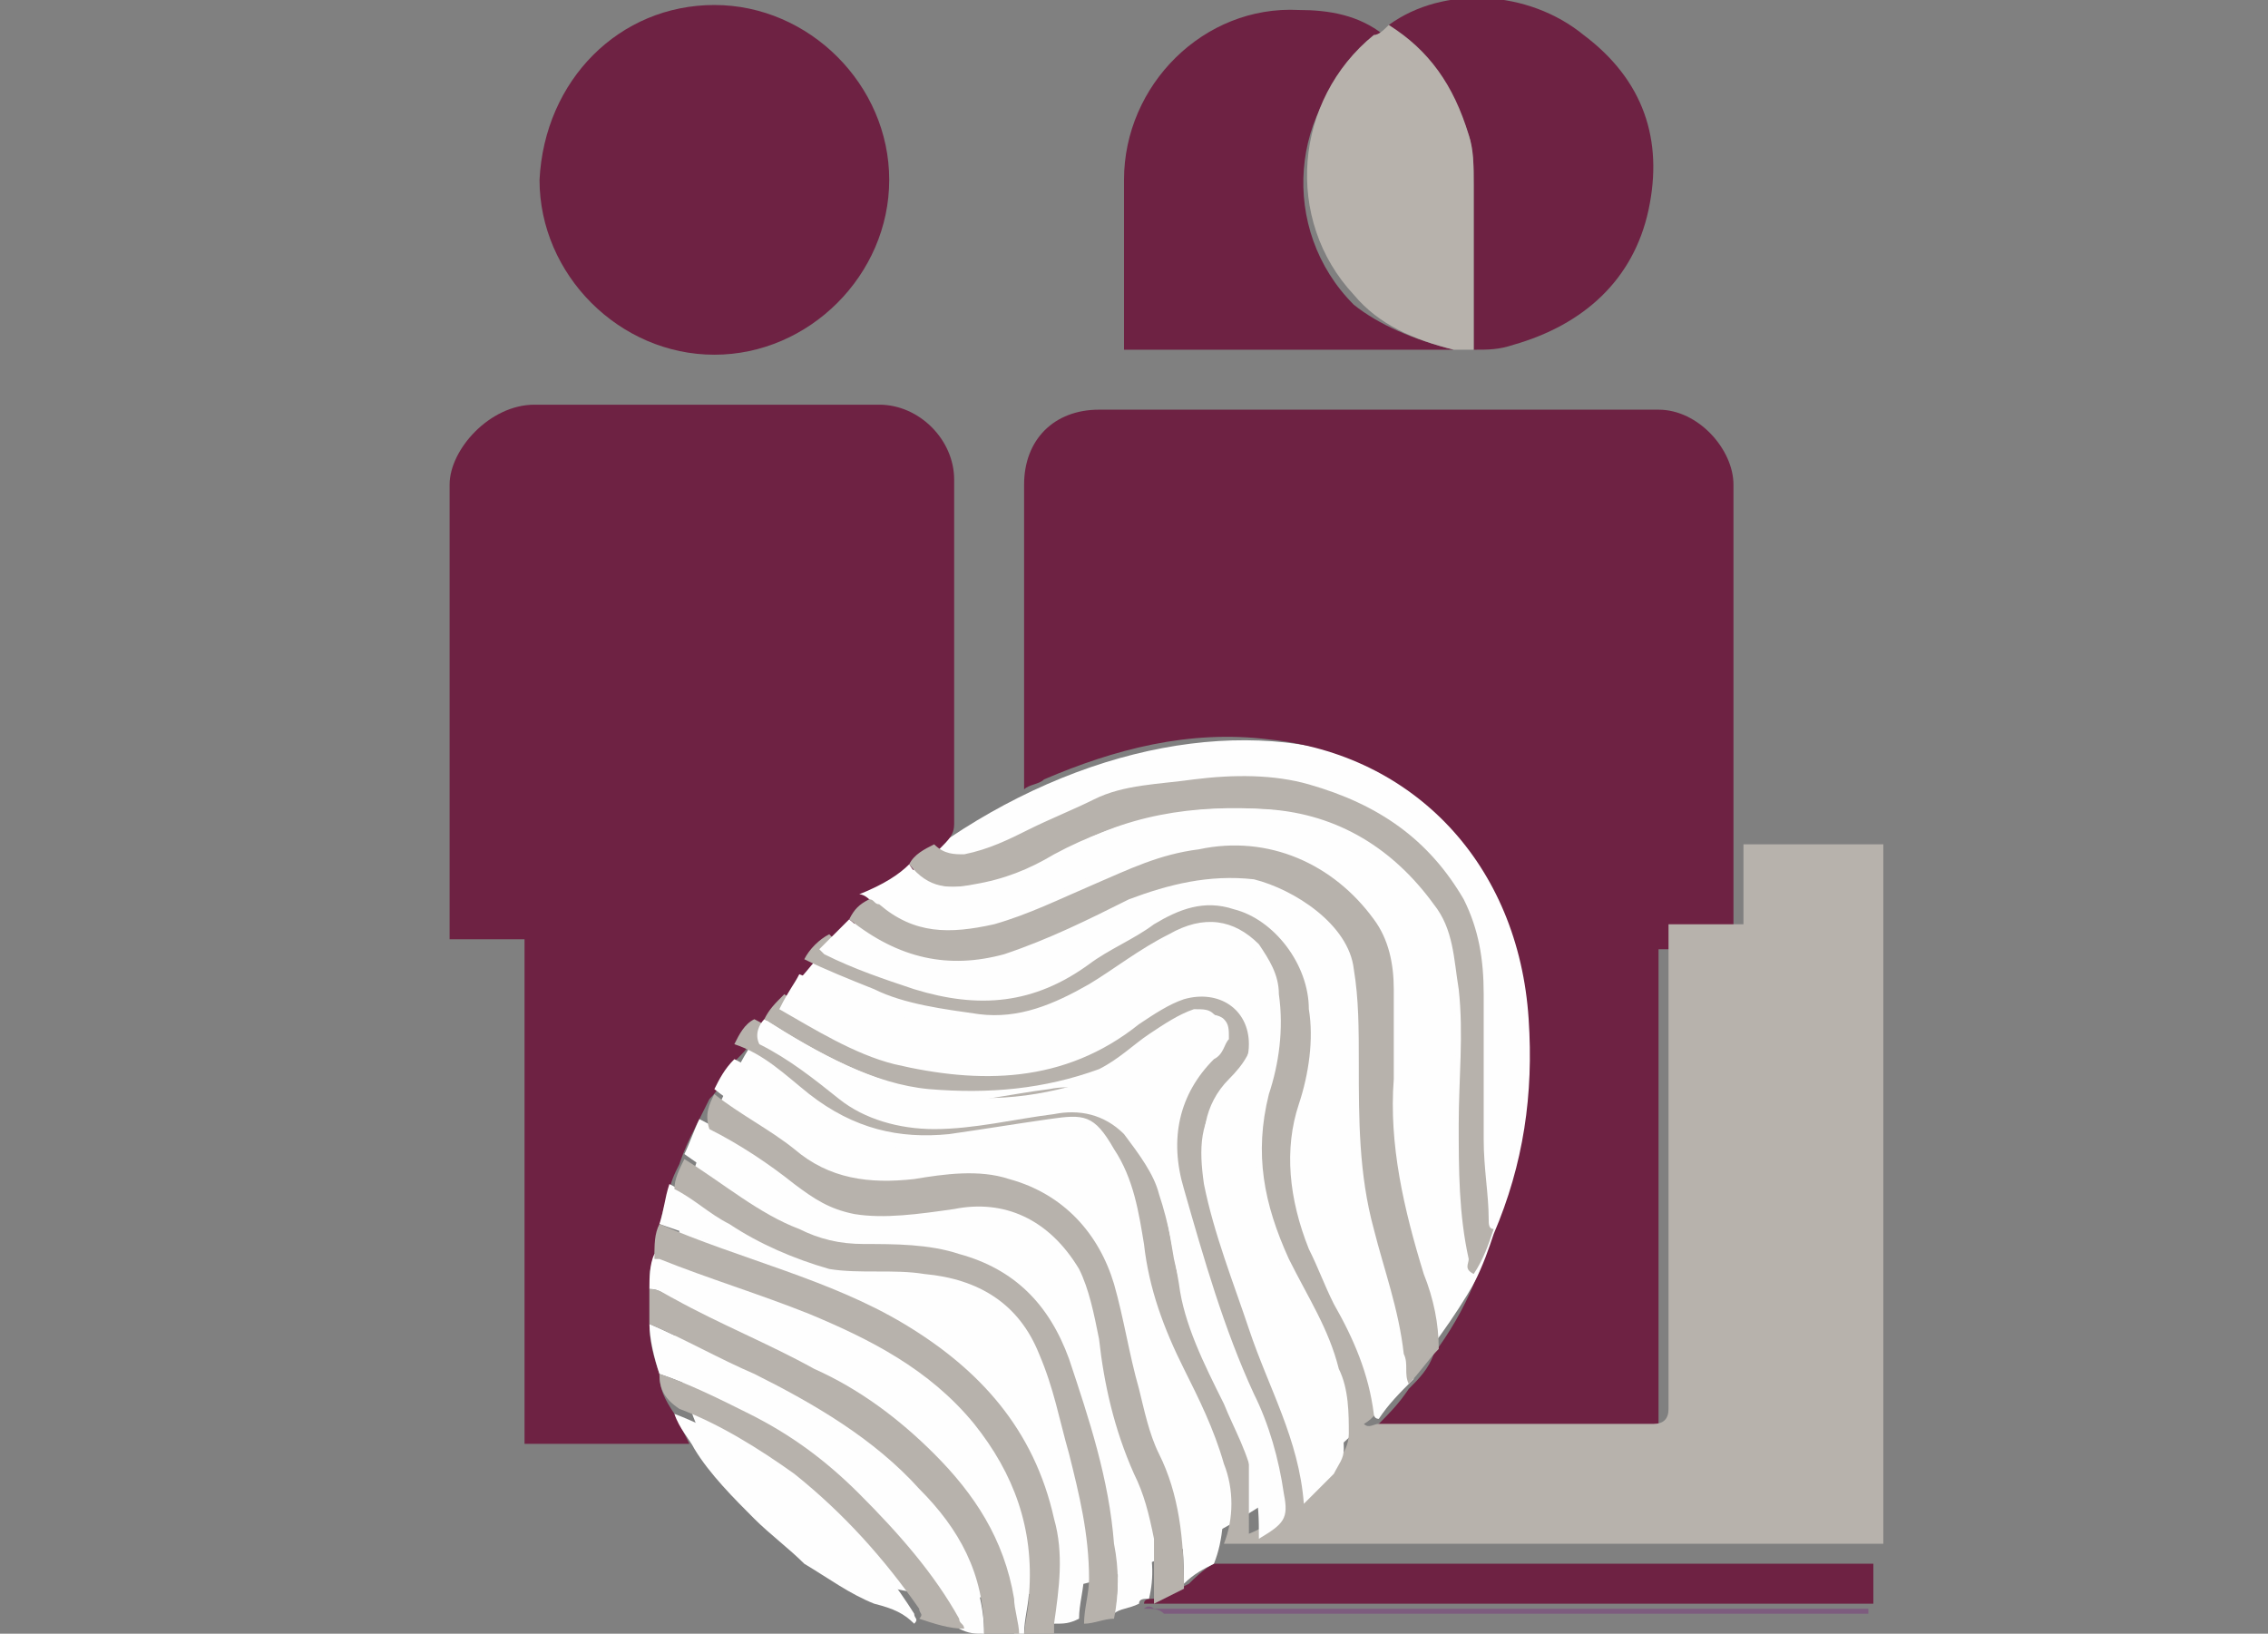 <?xml version="1.0" encoding="utf-8"?>
<!-- Generator: Adobe Illustrator 22.0.0, SVG Export Plug-In . SVG Version: 6.00 Build 0)  -->
<svg version="1.1" id="Capa_1" xmlns="http://www.w3.org/2000/svg" xmlns:xlink="http://www.w3.org/1999/xlink" x="0px" y="0px"
	 viewBox="0 0 45.4 32.7" style="enable-background:new 0 0 45.4 32.7;" xml:space="preserve">
<rect x="0" y="0" width="45.4" height="32.7" fill="#808080" stroke="none"/>
<style type="text/css">
	.st0{fill:#893529;}
	.st1{fill:#FEFEFE;}
	.st2{fill:#6E2243;}
	.st3{fill:#B7B2AC;}
	.st4{fill:#7D5C7E;}
</style>
<path class="st0" d="M0,0"/>
<g>
	<ellipse transform="matrix(0.728 -0.686 0.686 0.728 -10 21.59)" class="st1" cx="22.2" cy="23.4" rx="9.9" ry="7.2"/>
	<path class="st2" d="M29.9,24.7c0.6-1.4,0.8-2.8,0.7-4.3c-0.2-3.1-2.3-5.3-5.2-5.6c-1.6-0.2-3.1,0.2-4.5,0.8
		c-0.1,0.1-0.3,0.1-0.4,0.2c0,0,0,0,0,0c0-0.1,0-0.2,0-0.2c0-2,0-3.9,0-5.9c0-0.9,0.6-1.5,1.5-1.5c3.7,0,7.5,0,11.2,0
		c0.8,0,1.5,0.8,1.5,1.5c0,2.5,0,5,0,7.4c0,0.1,0,0.2,0,0.3c0,0.5,0,1,0,1.6c-0.5,0-1,0-1.5,0c0,0.1,0,0.2,0,0.3c0,3.1,0,6.3,0,9.4
		c0,0.2-0.1,0.3-0.3,0.3c-1.8,0-3.6,0-5.5,0c-0.1,0-0.2,0-0.3,0c0.2-0.2,0.3-0.4,0.5-0.5c0.2-0.2,0.4-0.4,0.6-0.7
		c0.2-0.2,0.4-0.4,0.5-0.7c0.3-0.4,0.6-0.9,0.8-1.4C29.7,25.3,29.8,25,29.9,24.7z"/>
	<path class="st2" d="M13.8,28.9c-1.1,0-2.2,0-3.3,0c0-3.4,0-6.7,0-10.1c-0.5,0-1,0-1.5,0c0-0.6,0-1.1,0-1.6c0-2.5,0-5,0-7.5
		C9,9,9.8,8.1,10.7,8.1c2.3,0,4.6,0,6.9,0c0.8,0,1.5,0.7,1.5,1.5c0,1.9,0,3.9,0,5.8c0,0.4,0,0.7,0,1.1c0,0.2-0.1,0.3-0.3,0.5
		c-0.2,0.1-0.3,0.2-0.5,0.4c-0.3,0.2-0.5,0.4-0.8,0.7c-0.2,0.1-0.3,0.2-0.4,0.4c-0.2,0.2-0.4,0.4-0.6,0.6c-0.2,0.1-0.3,0.3-0.5,0.5
		c-0.1,0.1-0.2,0.3-0.3,0.4c-0.2,0.1-0.3,0.3-0.4,0.5c-0.1,0.1-0.2,0.3-0.3,0.4c-0.1,0.2-0.3,0.3-0.4,0.5c-0.1,0.2-0.2,0.4-0.4,0.6
		c-0.1,0.2-0.2,0.4-0.3,0.6c-0.1,0.2-0.2,0.4-0.3,0.7c-0.1,0.2-0.2,0.4-0.2,0.6c-0.1,0.2-0.2,0.5-0.2,0.8c-0.1,0.2-0.1,0.4-0.1,0.6
		C13,25.3,13,25.5,13,25.8c0,0.2,0,0.5,0,0.7c0,0.4,0.1,0.7,0.2,1c0,0.3,0.1,0.5,0.3,0.8C13.6,28.5,13.7,28.7,13.8,28.9z"/>
	<path class="st3" d="M15.3,20.4c0.1-0.2,0.2-0.3,0.4-0.5c0.7,0.5,1.5,0.9,2.3,1.1c1.7,0.4,3.4,0.4,4.9-0.8c0.3-0.2,0.6-0.4,0.9-0.5
		c0.7-0.2,1.2,0.2,1.3,0.9c0,0.4-0.2,0.7-0.5,1c-0.5,0.5-0.6,1.2-0.4,1.8c0.2,1,0.6,1.9,0.9,2.9c0.4,1.1,1,2.2,1.1,3.5
		c0.2-0.2,0.4-0.4,0.6-0.6c0.1-0.1,0.2-0.3,0.2-0.5c0-0.4,0-0.9-0.2-1.3c-0.2-0.8-0.6-1.4-1-2.2c-0.5-1.1-0.7-2.1-0.4-3.3
		c0.2-0.6,0.3-1.3,0.2-2c0-0.4-0.2-0.7-0.4-1c-0.5-0.5-1.1-0.6-1.8-0.2c-0.6,0.3-1.1,0.7-1.6,1c-0.7,0.4-1.4,0.7-2.2,0.6
		c-0.7-0.1-1.5-0.2-2.1-0.5c-0.5-0.2-1-0.4-1.4-0.6c0.1-0.2,0.3-0.4,0.5-0.5c0,0,0.1,0.1,0.1,0.1c0.6,0.3,1.2,0.5,1.8,0.7
		c1.2,0.4,2.4,0.3,3.5-0.5c0.4-0.3,0.9-0.6,1.3-0.8c0.5-0.3,1-0.5,1.6-0.3c0.9,0.2,1.5,1.1,1.5,2c0,0.7-0.1,1.3-0.2,1.9
		c-0.2,1-0.2,1.9,0.2,2.8c0.2,0.4,0.3,0.7,0.5,1.1c0.3,0.7,0.7,1.4,0.8,2.2c0,0.1,0,0.1,0.1,0.1c-0.2,0.2-0.3,0.4-0.5,0.5
		c0.1,0.1,0.2,0,0.3,0c1.8,0,3.6,0,5.5,0c0.2,0,0.3-0.1,0.3-0.3c0-3.1,0-6.3,0-9.4c0-0.1,0-0.2,0-0.3c0.5,0,1,0,1.5,0
		c0-0.6,0-1.1,0-1.6c0.9,0,1.9,0,2.8,0c0,4.7,0,9.3,0,14c-0.1,0-0.2,0-0.3,0c-4.1,0-8.3,0-12.4,0c-0.2,0-0.3,0-0.5,0
		c0.2-0.5,0.2-1.1,0-1.6c-0.2-0.7-0.5-1.3-0.8-1.9c-0.4-0.8-0.7-1.6-0.8-2.5c-0.1-0.6-0.2-1.3-0.6-1.9c-0.4-0.7-0.6-0.7-1.3-0.6
		c-0.7,0.1-1.3,0.2-2,0.3c-1,0.1-1.9-0.1-2.8-0.8c-0.5-0.4-0.9-0.8-1.5-1c0.1-0.2,0.2-0.4,0.4-0.5c0.6,0.3,1.1,0.8,1.6,1.1
		c0.6,0.4,1.2,0.6,1.9,0.6c0.8,0,1.6-0.2,2.4-0.3c0.5-0.1,1,0,1.4,0.4c0.3,0.3,0.5,0.7,0.7,1.2c0.2,0.6,0.3,1.2,0.4,1.8
		c0.2,0.9,0.5,1.7,0.9,2.4c0.3,0.5,0.5,1.1,0.6,1.6C25,30,25,30.4,25,30.7c0.5-0.2,0.6-0.4,0.5-0.9c-0.1-0.7-0.3-1.4-0.6-2
		c-0.6-1.3-1-2.7-1.4-4.1c-0.2-0.9-0.1-1.8,0.6-2.6c0.1-0.1,0.2-0.2,0.3-0.4c0.1-0.2,0-0.3-0.1-0.4c-0.1-0.1-0.2-0.1-0.4-0.1
		c-0.3,0.1-0.6,0.3-0.9,0.5c-0.3,0.2-0.6,0.5-1,0.7c-1.1,0.4-2.2,0.5-3.4,0.4C17.5,21.7,16.4,21.1,15.3,20.4z"/>
	<path class="st2" d="M14.3,0.1c1.9,0,3.5,1.6,3.5,3.5c0,1.9-1.6,3.5-3.5,3.5s-3.5-1.6-3.5-3.5C10.9,1.6,12.4,0.1,14.3,0.1z"/>
	<path class="st2" d="M29.1,7c-2.2,0-4.3,0-6.6,0c0-0.6,0-1.1,0-1.6c0-0.6,0-1.2,0-1.8c0-1.9,1.6-3.5,3.5-3.4c0.6,0,1.2,0.1,1.7,0.5
		c-0.1,0.1-0.1,0.1-0.2,0.2c-1.7,1.2-1.9,3.7-0.4,5.2C27.6,6.5,28.3,6.8,29.1,7z"/>
	<path class="st2" d="M27.8,0.5c1.1-0.8,2.8-0.7,3.9,0.2c1.2,0.9,1.6,2.1,1.3,3.5c-0.3,1.4-1.3,2.3-2.7,2.7C30,7,29.8,7,29.5,7
		c0-1.1,0-2.2,0-3.3c0-0.3,0-0.7-0.1-1C29.1,1.8,28.6,1.1,27.8,0.5z"/>
	<path class="st3" d="M27.8,0.5c0.8,0.5,1.3,1.2,1.6,2.2c0.1,0.3,0.1,0.6,0.1,1c0,1.1,0,2.2,0,3.3c-0.1,0-0.3,0-0.4,0
		c-0.8-0.2-1.5-0.5-2-1.1c-1.4-1.5-1.2-3.9,0.4-5.2C27.6,0.7,27.7,0.6,27.8,0.5C27.7,0.5,27.8,0.5,27.8,0.5z"/>
	<path class="st2" d="M24.3,31.3c0.2,0,0.3,0,0.5,0c4.1,0,8.3,0,12.4,0c0.1,0,0.2,0,0.3,0c0,0.3,0,0.6,0,0.8c-4.8,0-9.6,0-14.3,0
		c-0.1,0-0.2,0-0.2,0c0,0-0.1,0-0.1,0c0-0.1,0.1-0.1,0.2-0.1c0,0,0.1,0,0.1,0l0,0c0.2-0.1,0.4-0.2,0.6-0.3
		C23.9,31.6,24.1,31.4,24.3,31.3z"/>
	<path class="st3" d="M18.2,17.3c0.1-0.2,0.3-0.3,0.5-0.4c0.2,0.2,0.4,0.2,0.6,0.2c0.5-0.1,0.9-0.3,1.3-0.5c0.4-0.2,0.9-0.4,1.3-0.6
		c0.6-0.3,1.3-0.3,2-0.4c0.8-0.1,1.6-0.1,2.3,0.1c1.4,0.4,2.4,1.1,3.1,2.3c0.3,0.6,0.4,1.2,0.4,1.9c0,1,0,1.9,0,2.9
		c0,0.6,0.1,1.1,0.1,1.6c0,0.1,0,0.2,0.1,0.2c-0.1,0.3-0.2,0.6-0.4,0.9c-0.2-0.1-0.1-0.2-0.1-0.3c-0.2-0.9-0.2-1.8-0.2-2.7
		c0-0.9,0.1-1.8,0-2.7c-0.1-0.6-0.1-1.2-0.5-1.7c-0.8-1.1-1.9-1.8-3.3-1.9c-1.5-0.1-2.9,0.1-4.2,0.9c-0.5,0.3-1,0.5-1.6,0.6
		C19,17.8,18.6,17.8,18.2,17.3z"/>
	<path class="st4" d="M22.9,32.2c0.1-0.1,0.2,0,0.2,0c4.8,0,9.6,0,14.3,0c0,0,0,0,0,0.1c-4.7,0-9.4,0-14.1,0
		C23.2,32.2,23.1,32.2,22.9,32.2z"/>
	<path class="st1" d="M17.5,32.1c-0.5-0.2-0.9-0.5-1.4-0.8c-0.3-0.3-0.7-0.6-1-0.9c-0.4-0.4-0.9-0.9-1.2-1.4
		c-0.1-0.2-0.3-0.4-0.4-0.7c0.8,0.3,1.6,0.8,2.3,1.3c1,0.7,1.8,1.6,2.5,2.7c0,0.1,0.1,0.1,0,0.2C18.1,32.3,17.9,32.2,17.5,32.1
		C17.6,32.1,17.5,32.1,17.5,32.1z"/>
	<path class="st1" d="M23,32c-0.1,0-0.2,0-0.2,0.1c-0.2,0.1-0.4,0.1-0.5,0.2c0.1-0.5,0.1-1,0-1.5c-0.2-1.3-0.5-2.5-0.9-3.7
		c-0.4-1.1-1.1-1.8-2.2-2.1c-0.6-0.2-1.3-0.2-1.9-0.2c-0.5,0-0.9-0.1-1.3-0.3c-0.8-0.4-1.6-0.9-2.3-1.4c0.1-0.2,0.2-0.5,0.3-0.7
		c0.6,0.3,1.2,0.7,1.7,1.1c0.4,0.3,0.7,0.5,1.2,0.6c0.7,0.1,1.4,0,2-0.1c1.1-0.2,2,0.2,2.5,1.2c0.3,0.4,0.4,0.9,0.4,1.4
		c0.2,0.9,0.3,1.9,0.7,2.7c0.2,0.4,0.3,0.9,0.4,1.3C23.1,31.1,23.1,31.6,23,32L23,32C23.1,32,23,32,23,32z"/>
	<path class="st1" d="M13,25.8c0-0.2,0-0.5,0.1-0.7c0,0,0.1,0,0.1,0c1,0.4,2,0.7,3,1.1c1.3,0.5,2.5,1.1,3.3,2.2
		c0.8,1,1.2,2.1,1.1,3.4c0,0.3-0.1,0.6-0.1,0.9c-0.1,0-0.1,0-0.2,0c0-0.2,0-0.5-0.1-0.7c-0.2-1.2-0.8-2.1-1.6-2.9
		c-0.7-0.7-1.5-1.3-2.4-1.7c-0.9-0.5-1.9-0.9-2.8-1.4C13.3,25.9,13.2,25.8,13,25.8z"/>
	<path class="st1" d="M13.2,24.5c0.1-0.3,0.1-0.5,0.2-0.8c0.4,0.2,0.7,0.5,1.1,0.7c0.6,0.4,1.3,0.8,2,0.9c0.6,0.1,1.3,0,1.9,0.1
		c1.1,0.1,1.9,0.6,2.3,1.6c0.3,0.6,0.4,1.3,0.6,2c0.2,0.8,0.4,1.7,0.4,2.5c0,0.3-0.1,0.6-0.1,0.9c-0.2,0.1-0.3,0.1-0.5,0.1
		c0-0.1,0-0.1,0-0.2c0.1-0.7,0.2-1.4,0-2.1c-0.4-1.8-1.5-3-3-3.9C16.6,25.6,14.9,25.1,13.2,24.5z"/>
	<path class="st3" d="M21.7,32.5c0-0.3,0.1-0.6,0.1-0.9c0-0.9-0.2-1.7-0.4-2.5c-0.2-0.7-0.3-1.3-0.6-2c-0.4-1-1.2-1.5-2.3-1.6
		c-0.6-0.1-1.3,0-1.9-0.1c-0.7-0.2-1.4-0.5-2-0.9c-0.4-0.2-0.7-0.5-1.1-0.7c0-0.2,0.1-0.4,0.2-0.6c0.8,0.5,1.5,1.1,2.3,1.4
		c0.4,0.2,0.8,0.3,1.3,0.3c0.6,0,1.3,0,1.9,0.2c1.1,0.3,1.8,1,2.2,2.1c0.4,1.2,0.8,2.4,0.9,3.7c0.1,0.5,0.1,1,0,1.5
		C22.1,32.4,21.9,32.5,21.7,32.5z"/>
	<path class="st1" d="M13.2,27.5c-0.1-0.3-0.2-0.7-0.2-1c0.7,0.3,1.4,0.7,2.1,1c1.2,0.6,2.4,1.2,3.3,2.3c0.7,0.8,1.3,1.8,1.3,2.9
		c-0.2,0-0.3,0-0.5-0.1c0-0.1,0-0.1-0.1-0.2c-0.5-1-1.3-1.8-2-2.5c-0.6-0.6-1.4-1.1-2.2-1.6C14.4,28,13.8,27.7,13.2,27.5z"/>
	<path class="st3" d="M13.2,24.5c1.6,0.7,3.4,1.1,4.9,2c1.5,0.9,2.6,2.1,3,3.9c0.2,0.7,0.1,1.4,0,2.1c0,0.1,0,0.1,0,0.2
		c-0.2,0.1-0.4,0.1-0.6,0.1c0-0.3,0.1-0.6,0.1-0.9c0.1-1.3-0.3-2.4-1.1-3.4c-0.9-1.1-2.1-1.7-3.3-2.2c-1-0.4-2-0.7-3-1.1
		c0,0-0.1,0-0.1,0C13.1,24.9,13.1,24.7,13.2,24.5z"/>
	<path class="st3" d="M19.7,32.7c0-1.2-0.5-2.1-1.3-2.9c-0.9-1-2.1-1.7-3.3-2.3c-0.7-0.3-1.4-0.7-2.1-1c0-0.2,0-0.4,0-0.7
		c0.2,0,0.3,0.1,0.5,0.2c0.9,0.5,1.9,0.9,2.8,1.4c0.9,0.4,1.7,1,2.4,1.7c0.8,0.8,1.4,1.7,1.6,2.9c0,0.2,0.1,0.5,0.1,0.7
		C20.1,32.7,19.9,32.7,19.7,32.7z"/>
	<path class="st3" d="M13.2,27.5c0.6,0.2,1.2,0.5,1.8,0.8c0.8,0.4,1.5,0.9,2.2,1.6c0.8,0.8,1.5,1.6,2,2.5c0,0.1,0.1,0.1,0.1,0.2
		c-0.3,0-0.6-0.1-0.9-0.2c0.1-0.1,0-0.1,0-0.2c-0.7-1-1.5-1.9-2.5-2.7c-0.7-0.5-1.5-1-2.3-1.3C13.3,28,13.2,27.8,13.2,27.5z"/>
	<path class="st4" d="M17.5,32.1C17.5,32.1,17.6,32.1,17.5,32.1C17.6,32.1,17.5,32.1,17.5,32.1C17.5,32.1,17.5,32.1,17.5,32.1z"/>
	<path class="st1" d="M18.2,17.3c0.3,0.5,0.8,0.5,1.3,0.4c0.6-0.1,1.1-0.3,1.6-0.6c1.3-0.7,2.7-1,4.2-0.9c1.4,0.1,2.5,0.7,3.3,1.9
		c0.4,0.5,0.4,1.1,0.5,1.7c0.1,0.9,0,1.8,0,2.7c0,0.9,0,1.8,0.2,2.7c0,0.1,0,0.3,0.1,0.3c-0.2,0.5-0.5,1-0.8,1.4
		c-0.1-0.5-0.2-1-0.3-1.5c-0.4-1.3-0.6-2.6-0.6-3.9c0-0.6,0-1.2,0-1.8c0-0.5-0.1-1-0.4-1.4c-0.8-1.1-2.1-1.7-3.5-1.4
		c-0.7,0.1-1.4,0.4-2.1,0.7c-0.6,0.3-1.3,0.6-2,0.8c-0.8,0.3-1.6,0.2-2.3-0.4c0,0-0.1-0.1-0.2-0.1C17.7,17.7,18,17.5,18.2,17.3z"/>
	<path class="st1" d="M27.6,28.4c-0.1,0-0.1-0.1-0.1-0.1c-0.1-0.8-0.4-1.5-0.8-2.2c-0.2-0.4-0.3-0.7-0.5-1.1
		C25.8,24,25.7,23,26,22.1c0.2-0.6,0.3-1.3,0.2-1.9c0-0.9-0.7-1.8-1.5-2c-0.6-0.2-1.1,0-1.6,0.3c-0.4,0.3-0.9,0.5-1.3,0.8
		c-1.1,0.8-2.2,0.9-3.5,0.5c-0.6-0.2-1.2-0.4-1.8-0.7c0,0-0.1-0.1-0.1-0.1c0.2-0.2,0.4-0.4,0.6-0.6c0.9,0.8,2,1,3.2,0.6
		c0.9-0.3,1.6-0.7,2.5-1.1c0.8-0.3,1.6-0.6,2.5-0.4c0.8,0.1,1.8,0.8,2,1.8c0.1,0.6,0.1,1.3,0.1,1.9c-0.1,1.1,0,2.2,0.3,3.3
		c0.2,0.8,0.5,1.7,0.6,2.5c0,0.2,0,0.4,0.1,0.6C28,27.9,27.8,28.1,27.6,28.4z"/>
	<path class="st3" d="M28.2,27.7c-0.1-0.2,0-0.4-0.1-0.6c-0.1-0.9-0.4-1.7-0.6-2.5c-0.3-1.1-0.3-2.2-0.3-3.3c0-0.7,0-1.3-0.1-1.9
		c-0.1-0.9-1.2-1.6-2-1.8c-0.9-0.1-1.7,0.1-2.5,0.4c-0.8,0.4-1.6,0.8-2.5,1.1C19,19.4,18,19.2,17,18.4c0.1-0.2,0.2-0.3,0.4-0.4
		c0.1,0,0.1,0.1,0.2,0.1c0.7,0.6,1.4,0.6,2.3,0.4c0.7-0.2,1.3-0.5,2-0.8c0.7-0.3,1.3-0.6,2.1-0.7c1.4-0.3,2.7,0.3,3.5,1.4
		c0.3,0.4,0.4,0.9,0.4,1.4c0,0.6,0,1.2,0,1.8c-0.1,1.3,0.2,2.6,0.6,3.9c0.2,0.5,0.3,1,0.3,1.5C28.6,27.2,28.4,27.5,28.2,27.7z"/>
	<path class="st1" d="M16,19.5c0.5,0.2,1,0.4,1.4,0.6c0.7,0.3,1.4,0.5,2.1,0.5c0.8,0.1,1.5-0.2,2.2-0.6c0.5-0.3,1.1-0.7,1.6-1
		c0.7-0.4,1.3-0.4,1.8,0.2c0.2,0.3,0.4,0.6,0.4,1c0,0.7-0.1,1.3-0.2,2c-0.3,1.2-0.1,2.2,0.4,3.3c0.3,0.7,0.7,1.4,1,2.2
		c0.1,0.4,0.2,0.8,0.2,1.3c0,0.2-0.1,0.3-0.2,0.5c-0.2,0.2-0.4,0.4-0.6,0.6c-0.1-1.3-0.7-2.3-1.1-3.5c-0.3-0.9-0.7-1.9-0.9-2.9
		c-0.1-0.7-0.1-1.3,0.4-1.8c0.3-0.3,0.5-0.6,0.5-1c0-0.7-0.6-1.1-1.3-0.9c-0.3,0.1-0.6,0.3-0.9,0.5c-1.5,1.2-3.2,1.2-4.9,0.8
		c-0.8-0.2-1.6-0.7-2.3-1.1C15.8,19.8,15.9,19.7,16,19.5z"/>
	<path class="st1" d="M15.3,20.4c1.1,0.7,2.2,1.3,3.5,1.5c1.2,0.2,2.3,0,3.4-0.4c0.4-0.1,0.7-0.4,1-0.7c0.3-0.2,0.5-0.4,0.9-0.5
		c0.1,0,0.3,0,0.4,0.1c0.1,0.1,0.1,0.2,0.1,0.4c-0.1,0.1-0.1,0.3-0.3,0.4c-0.7,0.7-0.9,1.6-0.6,2.6c0.4,1.4,0.8,2.8,1.4,4.1
		c0.3,0.6,0.5,1.3,0.6,2c0.1,0.5,0,0.6-0.5,0.9c0-0.4,0-0.7-0.1-1.1c-0.1-0.6-0.4-1.1-0.6-1.6c-0.4-0.8-0.8-1.6-0.9-2.4
		c-0.1-0.6-0.2-1.2-0.4-1.8c-0.1-0.4-0.4-0.8-0.7-1.2c-0.4-0.4-0.9-0.5-1.4-0.4c-0.8,0.1-1.6,0.3-2.4,0.3c-0.7,0-1.4-0.2-1.9-0.6
		c-0.5-0.4-1-0.8-1.6-1.1C15.1,20.7,15.2,20.5,15.3,20.4z"/>
	<path class="st1" d="M24.3,31.3c-0.2,0.1-0.4,0.2-0.6,0.4c0-0.9-0.1-1.8-0.5-2.7c-0.2-0.4-0.3-0.8-0.4-1.3
		c-0.2-0.7-0.2-1.4-0.5-2.1c-0.4-1-1-1.8-2.1-2.1c-0.6-0.2-1.3-0.1-1.9,0c-0.9,0.1-1.7,0-2.4-0.6c-0.5-0.4-1.1-0.7-1.6-1.1
		c0.1-0.2,0.2-0.4,0.4-0.6c0.6,0.3,1,0.7,1.5,1c0.8,0.6,1.7,0.9,2.8,0.8c0.7-0.1,1.3-0.2,2-0.3c0.7-0.1,0.9-0.1,1.3,0.6
		c0.4,0.6,0.5,1.2,0.6,1.9c0.1,0.9,0.4,1.7,0.8,2.5c0.3,0.6,0.6,1.2,0.8,1.9C24.5,30.3,24.5,30.8,24.3,31.3z"/>
	<path class="st3" d="M14.3,21.9c0.5,0.4,1.1,0.7,1.6,1.1c0.7,0.6,1.5,0.7,2.4,0.6c0.6-0.1,1.3-0.2,1.9,0c1.1,0.3,1.8,1.1,2.1,2.1
		c0.2,0.7,0.3,1.4,0.5,2.1c0.1,0.4,0.2,0.9,0.4,1.3c0.4,0.8,0.5,1.7,0.5,2.7c-0.2,0.1-0.4,0.2-0.6,0.3c0-0.4,0-0.9,0-1.3
		c-0.1-0.5-0.2-0.9-0.4-1.3c-0.4-0.9-0.6-1.8-0.7-2.7c-0.1-0.5-0.2-1-0.4-1.4c-0.6-1-1.5-1.4-2.5-1.2c-0.7,0.1-1.4,0.2-2,0.1
		c-0.5-0.1-0.8-0.3-1.2-0.6c-0.5-0.4-1.1-0.8-1.7-1.1C14.1,22.3,14.2,22.1,14.3,21.9z"/>
	<path class="st3" d="M23,32C23,32,23.1,32,23,32C23.1,32,23,32,23,32z"/>
</g>
</svg>
